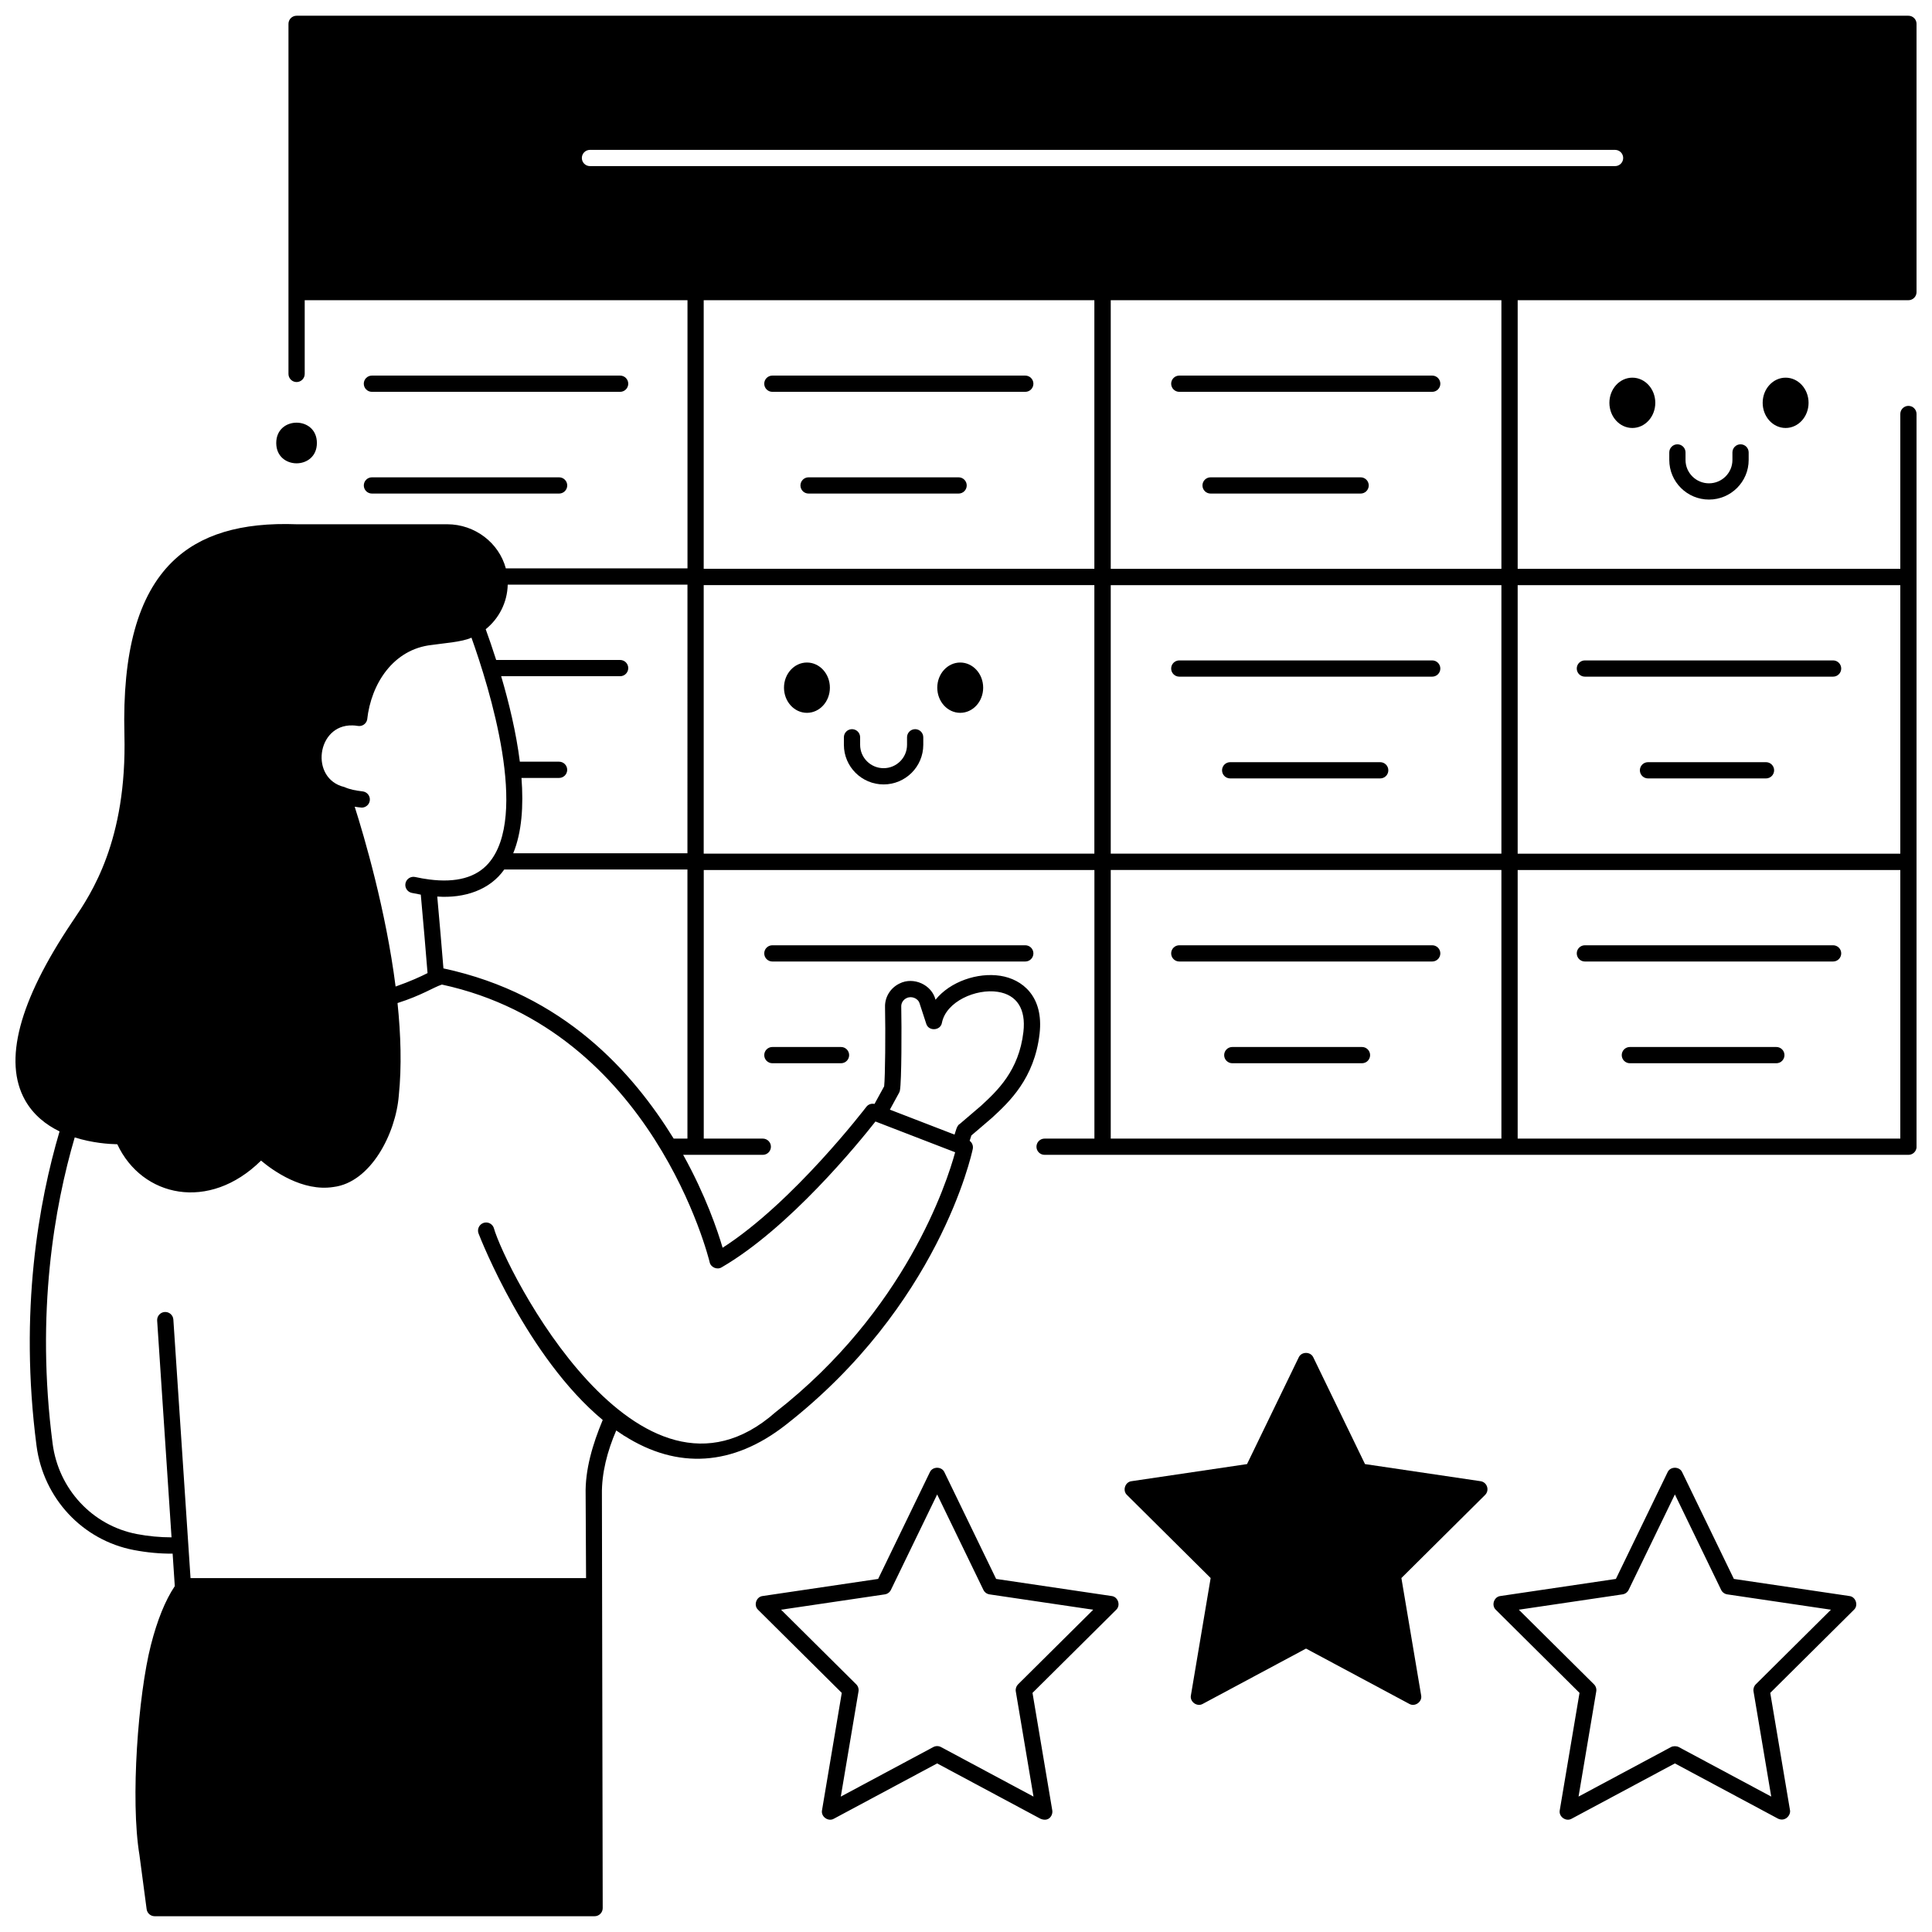 <?xml version="1.0" encoding="UTF-8"?>
<!-- Uploaded to: SVG Repo, www.svgrepo.com, Generator: SVG Repo Mixer Tools -->
<svg width="800px" height="800px" version="1.1" viewBox="144 144 512 512" xmlns="http://www.w3.org/2000/svg">
 <defs>
  <clipPath id="a">
   <path d="m148.09 148.09h503.81v503.81h-503.81z"/>
  </clipPath>
 </defs>
 <path d="m308.34 247.84h-65.781c-1.188 0-2.152-0.965-2.152-2.152s0.965-2.152 2.152-2.152h65.781c1.188 0 2.152 0.965 2.152 2.152s-0.965 2.152-2.152 2.152z"/>
 <path d="m292.17 274.8h-49.605c-1.188 0-2.152-0.965-2.152-2.152s0.965-2.152 2.152-2.152h49.605c1.188 0 2.152 0.965 2.152 2.152s-0.965 2.152-2.152 2.152z"/>
 <path d="m415.71 247.84h-67.027c-1.188 0-2.152-0.965-2.152-2.152s0.965-2.152 2.152-2.152h67.027c1.188 0 2.152 0.965 2.152 2.152s-0.961 2.152-2.152 2.152z"/>
 <path d="m398.04 274.8h-39.762c-1.188 0-2.152-0.965-2.152-2.152s0.965-2.152 2.152-2.152h39.762c1.188 0 2.152 0.965 2.152 2.152s-0.961 2.152-2.152 2.152z"/>
 <path d="m523.55 247.84h-67.027c-1.188 0-2.152-0.965-2.152-2.152s0.965-2.152 2.152-2.152h67.027c1.188 0 2.152 0.965 2.152 2.152s-0.961 2.152-2.152 2.152z"/>
 <path d="m504.58 274.8h-39.762c-1.188 0-2.152-0.965-2.152-2.152s0.965-2.152 2.152-2.152h39.762c1.188 0 2.152 0.965 2.152 2.152s-0.965 2.152-2.152 2.152z"/>
 <path d="m523.55 323.32h-67.027c-1.188 0-2.152-0.965-2.152-2.152s0.965-2.152 2.152-2.152h67.027c1.188 0 2.152 0.965 2.152 2.152s-0.961 2.152-2.152 2.152z"/>
 <path d="m509.77 350.29h-39.762c-1.188 0-2.152-0.965-2.152-2.152s0.965-2.152 2.152-2.152h39.762c1.188 0 2.152 0.965 2.152 2.152s-0.961 2.152-2.152 2.152z"/>
 <path d="m629.79 323.32h-65.781c-1.188 0-2.152-0.965-2.152-2.152s0.965-2.152 2.152-2.152h65.781c1.188 0 2.152 0.965 2.152 2.152s-0.965 2.152-2.152 2.152z"/>
 <path d="m612.01 350.29h-31.273c-1.188 0-2.152-0.965-2.152-2.152s0.965-2.152 2.152-2.152h31.273c1.188 0 2.152 0.965 2.152 2.152s-0.965 2.152-2.152 2.152z"/>
 <path d="m415.71 398.81h-67.027c-1.188 0-2.152-0.965-2.152-2.152s0.965-2.152 2.152-2.152h67.027c1.188 0 2.152 0.965 2.152 2.152s-0.961 2.152-2.152 2.152z"/>
 <path d="m366.88 425.77h-18.195c-1.188 0-2.152-0.965-2.152-2.152s0.965-2.152 2.152-2.152h18.195c1.188 0 2.152 0.965 2.152 2.152s-0.965 2.152-2.152 2.152z"/>
 <path d="m523.55 398.81h-67.027c-1.188 0-2.152-0.965-2.152-2.152s0.965-2.152 2.152-2.152h67.027c1.188 0 2.152 0.965 2.152 2.152s-0.961 2.152-2.152 2.152z"/>
 <path d="m504.94 425.77h-34.371c-1.188 0-2.152-0.965-2.152-2.152s0.965-2.152 2.152-2.152h34.371c1.188 0 2.152 0.965 2.152 2.152s-0.965 2.152-2.152 2.152z"/>
 <path d="m629.79 398.81h-65.781c-1.188 0-2.152-0.965-2.152-2.152s0.965-2.152 2.152-2.152h65.781c1.188 0 2.152 0.965 2.152 2.152s-0.965 2.152-2.152 2.152z"/>
 <path d="m614.75 425.77h-38.82c-1.188 0-2.152-0.965-2.152-2.152s0.965-2.152 2.152-2.152h38.82c1.188 0 2.152 0.965 2.152 2.152s-0.965 2.152-2.152 2.152z"/>
 <path d="m227.98 261.4c0 7.18-10.773 7.18-10.773 0 0-7.184 10.773-7.184 10.773 0"/>
 <g clip-path="url(#a)">
  <path d="m649.75 223.56c1.188 0 2.152-0.965 2.152-2.152v-71.086c0-1.188-0.965-2.152-2.152-2.152h-427.15c-1.188 0-2.152 0.965-2.152 2.152v92.773c0 1.188 0.965 2.152 2.152 2.152s2.152-0.965 2.152-2.152v-19.535h101.44v71.066h-48.145c-1.801-6.731-8.16-11.691-15.539-11.691l-39.777 0.004c-14.891-0.57-25.734 2.703-33.148 10.016-9.035 8.914-13.164 23.867-12.613 45.715 0.707 28.109-8.824 42.215-13.406 48.992l-0.562 0.836c-13.996 20.883-18.16 36.707-12.375 47.031 2.211 3.945 5.578 6.566 9.156 8.309-5.496 18.586-10.75 47.602-6.106 83.277 1.812 13.934 12.172 25.047 25.773 27.656 3.445 0.66 6.914 0.988 10.301 0.965l0.57 8.609c-2.508 3.738-4.633 8.965-6.328 15.598-3.371 13.199-5.473 41.004-3.035 55.66l1.902 14.348c0.141 1.07 1.055 1.871 2.133 1.871h116.58c1.188 0 2.152-0.965 2.152-2.152l-0.211-109.62c-0.09-5.621 1.422-11.48 3.797-16.961 0.715 0.488 1.434 0.961 2.148 1.445v-0.023c14.109 8.953 28.777 8.016 42.695-2.84 40.539-31.625 49.285-71.5 49.641-73.184 0.176-0.84-0.168-1.676-0.828-2.164l0.461-1.418c0.273-0.246 5.211-4.418 5.481-4.688 4.473-4.121 11.23-10.352 12.594-22.289 1.133-9.926-4.621-14.426-10.383-15.328-6.043-0.945-13.32 1.531-17.195 6.34-0.992-3.992-5.84-6.16-9.512-4.309-2.406 1.141-3.926 3.566-3.867 6.188 0.148 6.727 0.047 18.578-0.234 21.07l-2.555 4.664c-0.809-0.176-1.656 0.098-2.168 0.773-0.199 0.262-19.383 25.348-38.086 37.34-1.324-4.516-4.488-13.883-10.453-24.621h21.102c1.188 0 2.152-0.965 2.152-2.152s-0.965-2.152-2.152-2.152h-15.648v-71.18h103.53v71.18h-13.207c-1.188 0-2.152 0.965-2.152 2.152s0.965 2.152 2.152 2.152h228.94c1.188 0 2.152-0.965 2.152-2.152l-0.012-194.18c0-1.188-0.965-2.152-2.152-2.152s-2.152 0.965-2.152 2.152v41.031h-101.4v-71.18zm-412.38 112.68c0.453 0 0.93 0.047 1.453 0.137 1.137 0.199 2.227-0.531 2.477-1.656 1.031-9.523 6.938-18.688 17.098-19.797 2.676-0.418 8.125-0.77 10.543-1.941 4.769 13.34 15.359 47.344 4.531 59.785-3.297 3.789-8.586 5.223-15.727 4.301-0.004 0-0.012 0-0.016-0.004-1.184-0.152-2.414-0.363-3.699-0.648-1.156-0.254-2.309 0.477-2.566 1.637s0.477 2.309 1.637 2.566c0.82 0.18 1.625 0.336 2.414 0.469 0.695 7.551 1.336 15.191 1.789 20.793-1.688 0.859-4.551 2.195-8.465 3.559-2.586-20.258-8.289-39.637-10.84-47.656 0.598 0.09 1.234 0.207 1.871 0.238 1.086 0 2.019-0.82 2.137-1.926 0.125-1.184-0.73-2.242-1.91-2.371-1.953-0.234-3.363-0.5-4.84-1.156-9.211-2.176-7.359-16.566 2.113-16.328zm144.89 97.371c0.109-0.195 0.184-0.41 0.227-0.633 0.461-2.422 0.469-16.828 0.352-22.266-0.02-0.922 0.531-1.785 1.402-2.199 1.281-0.648 3.043 0.012 3.461 1.398l1.758 5.383c0.605 2.066 3.805 1.879 4.16-0.246 1.125-5.652 9.027-9.105 14.824-8.199 5.055 0.793 7.461 4.551 6.773 10.586-1.184 10.348-6.992 15.699-11.234 19.609l-5.539 4.734c-0.914 0.449-1.16 2.055-1.48 2.906l-17.137-6.617zm-50.199 44.871c0.281 1.375 1.984 2.109 3.176 1.375 17.93-10.395 36.301-32.965 40.77-38.648l15.266 5.894 5.852 2.258c-2.188 8.047-13.109 41.98-47.629 68.906-36.215 31.93-71.562-37.91-74.656-48.922-0.43-1.109-1.676-1.66-2.785-1.23-1.109 0.43-1.66 1.676-1.23 2.785 0.633 1.637 12.883 32.754 32.902 49.41-2.656 6.363-4.691 13.148-4.527 19.75l0.113 22.156h-104.82l-4.551-68.52c-0.078-1.188-1.105-2.074-2.289-2.004-1.188 0.078-2.086 1.105-2.004 2.289l3.809 57.43c-3.039-0.004-6.125-0.285-9.203-0.875-11.773-2.258-20.742-11.895-22.312-23.98-4.516-34.703 0.523-62.945 5.859-81.133 4.652 1.48 9.086 1.777 11.285 1.816 6.535 14.012 24.32 17.957 38.09 4.332 3.203 2.688 11.008 8.277 19.18 6.996 9.898-1.199 16.539-14.164 17.332-24.277 0.789-7.688 0.531-16.09-0.34-24.473 6.449-2.051 9.461-4.144 11.762-4.898 55.965 12.094 70.809 72.949 70.953 73.562zm-5.883-32.75h-3.652c-10.801-17.484-29.02-38.242-61.012-45.098-0.43-5.285-1.008-12.16-1.637-19.039 7.293 0.523 14.004-1.812 17.75-7.164h48.551zm0-75.602h-46.172c2.285-5.531 2.762-12.555 2.191-19.969h9.965c1.188 0 2.152-0.965 2.152-2.152s-0.965-2.152-2.152-2.152h-10.398c-0.973-7.766-2.906-15.715-4.949-22.652h31.527c1.188 0 2.152-0.965 2.152-2.152s-0.965-2.152-2.152-2.152h-32.848c-0.969-3.043-1.926-5.805-2.777-8.152 3.504-2.82 5.727-7.094 5.836-11.816h47.633zm107.84 0.094h-103.53v-71.16h103.53zm0-75.488h-103.53v-71.18h103.53zm107.87 151h-103.53v-71.18h103.53zm0-75.508h-103.53v-71.16h103.53zm0-75.488h-103.53v-71.18h103.53zm105.71 151h-101.4v-71.18h101.4zm0-146.67v71.16h-101.4v-71.16zm-347.25-111.05c-1.191 0-2.152-0.965-2.152-2.152 0-1.191 0.965-2.152 2.152-2.152h271.66c1.191 0 2.152 0.965 2.152 2.152 0 1.191-0.965 2.152-2.152 2.152z"/>
 </g>
 <path d="m536.35 536.53-30.609-4.531-13.695-28.266c-0.707-1.594-3.168-1.594-3.875 0l-13.695 28.266-30.609 4.531c-1.707 0.195-2.461 2.488-1.203 3.656l22.172 22.012-5.234 31.094c-0.344 1.699 1.637 3.125 3.141 2.254l27.367-14.656 27.367 14.656c1.5 0.867 3.484-0.555 3.141-2.254l-5.234-31.094 22.172-22.012c1.258-1.25 0.551-3.398-1.203-3.656z"/>
 <path d="m419.72 625.98-27.367-14.656-27.367 14.656c-1.504 0.867-3.484-0.555-3.141-2.254l5.234-31.094-22.172-22.012c-1.258-1.172-0.508-3.461 1.203-3.656l30.609-4.531 13.695-28.266c0.707-1.594 3.168-1.594 3.875 0l13.695 28.266 30.609 4.531c1.707 0.195 2.461 2.488 1.203 3.656l-22.172 22.012 5.234 31.094c0.25 1.27-0.848 3.231-3.141 2.254zm-68.727-55.387 19.914 19.77c0.496 0.492 0.723 1.195 0.605 1.887l-4.691 27.867 24.516-13.129c0.637-0.34 1.398-0.34 2.035 0l24.516 13.129-4.691-27.867c-0.117-0.691 0.109-1.391 0.605-1.887l19.914-19.77-27.484-4.066c-0.703-0.105-1.312-0.551-1.621-1.191l-12.254-25.289-12.254 25.289c-0.312 0.641-0.918 1.086-1.621 1.191z"/>
 <path d="m615.23 625.98-27.367-14.656-27.367 14.656c-1.504 0.867-3.484-0.555-3.141-2.254l5.234-31.094-22.172-22.012c-1.258-1.172-0.508-3.461 1.203-3.656l30.609-4.531 13.695-28.266c0.707-1.594 3.168-1.594 3.875 0l13.695 28.266 30.609 4.531c1.707 0.195 2.461 2.488 1.203 3.656l-22.172 22.012 5.234 31.094c0.246 1.27-1.215 3.117-3.141 2.254zm-26.352-18.996 24.516 13.129-4.691-27.867c-0.117-0.691 0.109-1.395 0.605-1.887l19.914-19.77-27.484-4.066c-0.703-0.105-1.312-0.551-1.621-1.191l-12.254-25.293-12.254 25.293c-0.309 0.641-0.918 1.086-1.621 1.191l-27.484 4.066 19.914 19.77c0.496 0.492 0.723 1.195 0.605 1.887l-4.691 27.867 24.516-13.129c0.559-0.297 1.473-0.297 2.031 0z"/>
 <path d="m582.67 250.75c0 3.684-2.723 6.668-6.082 6.668s-6.082-2.984-6.082-6.668c0-3.68 2.723-6.664 6.082-6.664s6.082 2.984 6.082 6.664"/>
 <path d="m623.29 250.75c0 3.684-2.723 6.668-6.082 6.668s-6.082-2.984-6.082-6.668c0-3.68 2.723-6.664 6.082-6.664s6.082 2.984 6.082 6.664"/>
 <path d="m596.9 276.39c-5.801 0-10.523-4.707-10.523-10.492v-2c0-1.188 0.965-2.152 2.152-2.152s2.152 0.965 2.152 2.152v2c0 3.41 2.789 6.188 6.215 6.188s6.215-2.773 6.215-6.188v-2c0-1.188 0.965-2.152 2.152-2.152s2.152 0.965 2.152 2.152v2c0.004 5.785-4.715 10.492-10.516 10.492z"/>
 <path d="m363.93 326.24c0 3.684-2.723 6.668-6.082 6.668s-6.082-2.984-6.082-6.668c0-3.68 2.723-6.664 6.082-6.664s6.082 2.984 6.082 6.664"/>
 <path d="m404.55 326.24c0 3.684-2.723 6.668-6.082 6.668s-6.082-2.984-6.082-6.668c0-3.68 2.723-6.664 6.082-6.664s6.082 2.984 6.082 6.664"/>
 <path d="m378.16 351.88c-5.801 0-10.52-4.707-10.52-10.492v-2c0-1.188 0.965-2.152 2.152-2.152s2.152 0.965 2.152 2.152v2c0 3.41 2.789 6.188 6.215 6.188s6.215-2.773 6.215-6.188v-2c0-1.188 0.965-2.152 2.152-2.152s2.152 0.965 2.152 2.152v2c0 5.789-4.719 10.492-10.52 10.492z"/>
</svg>